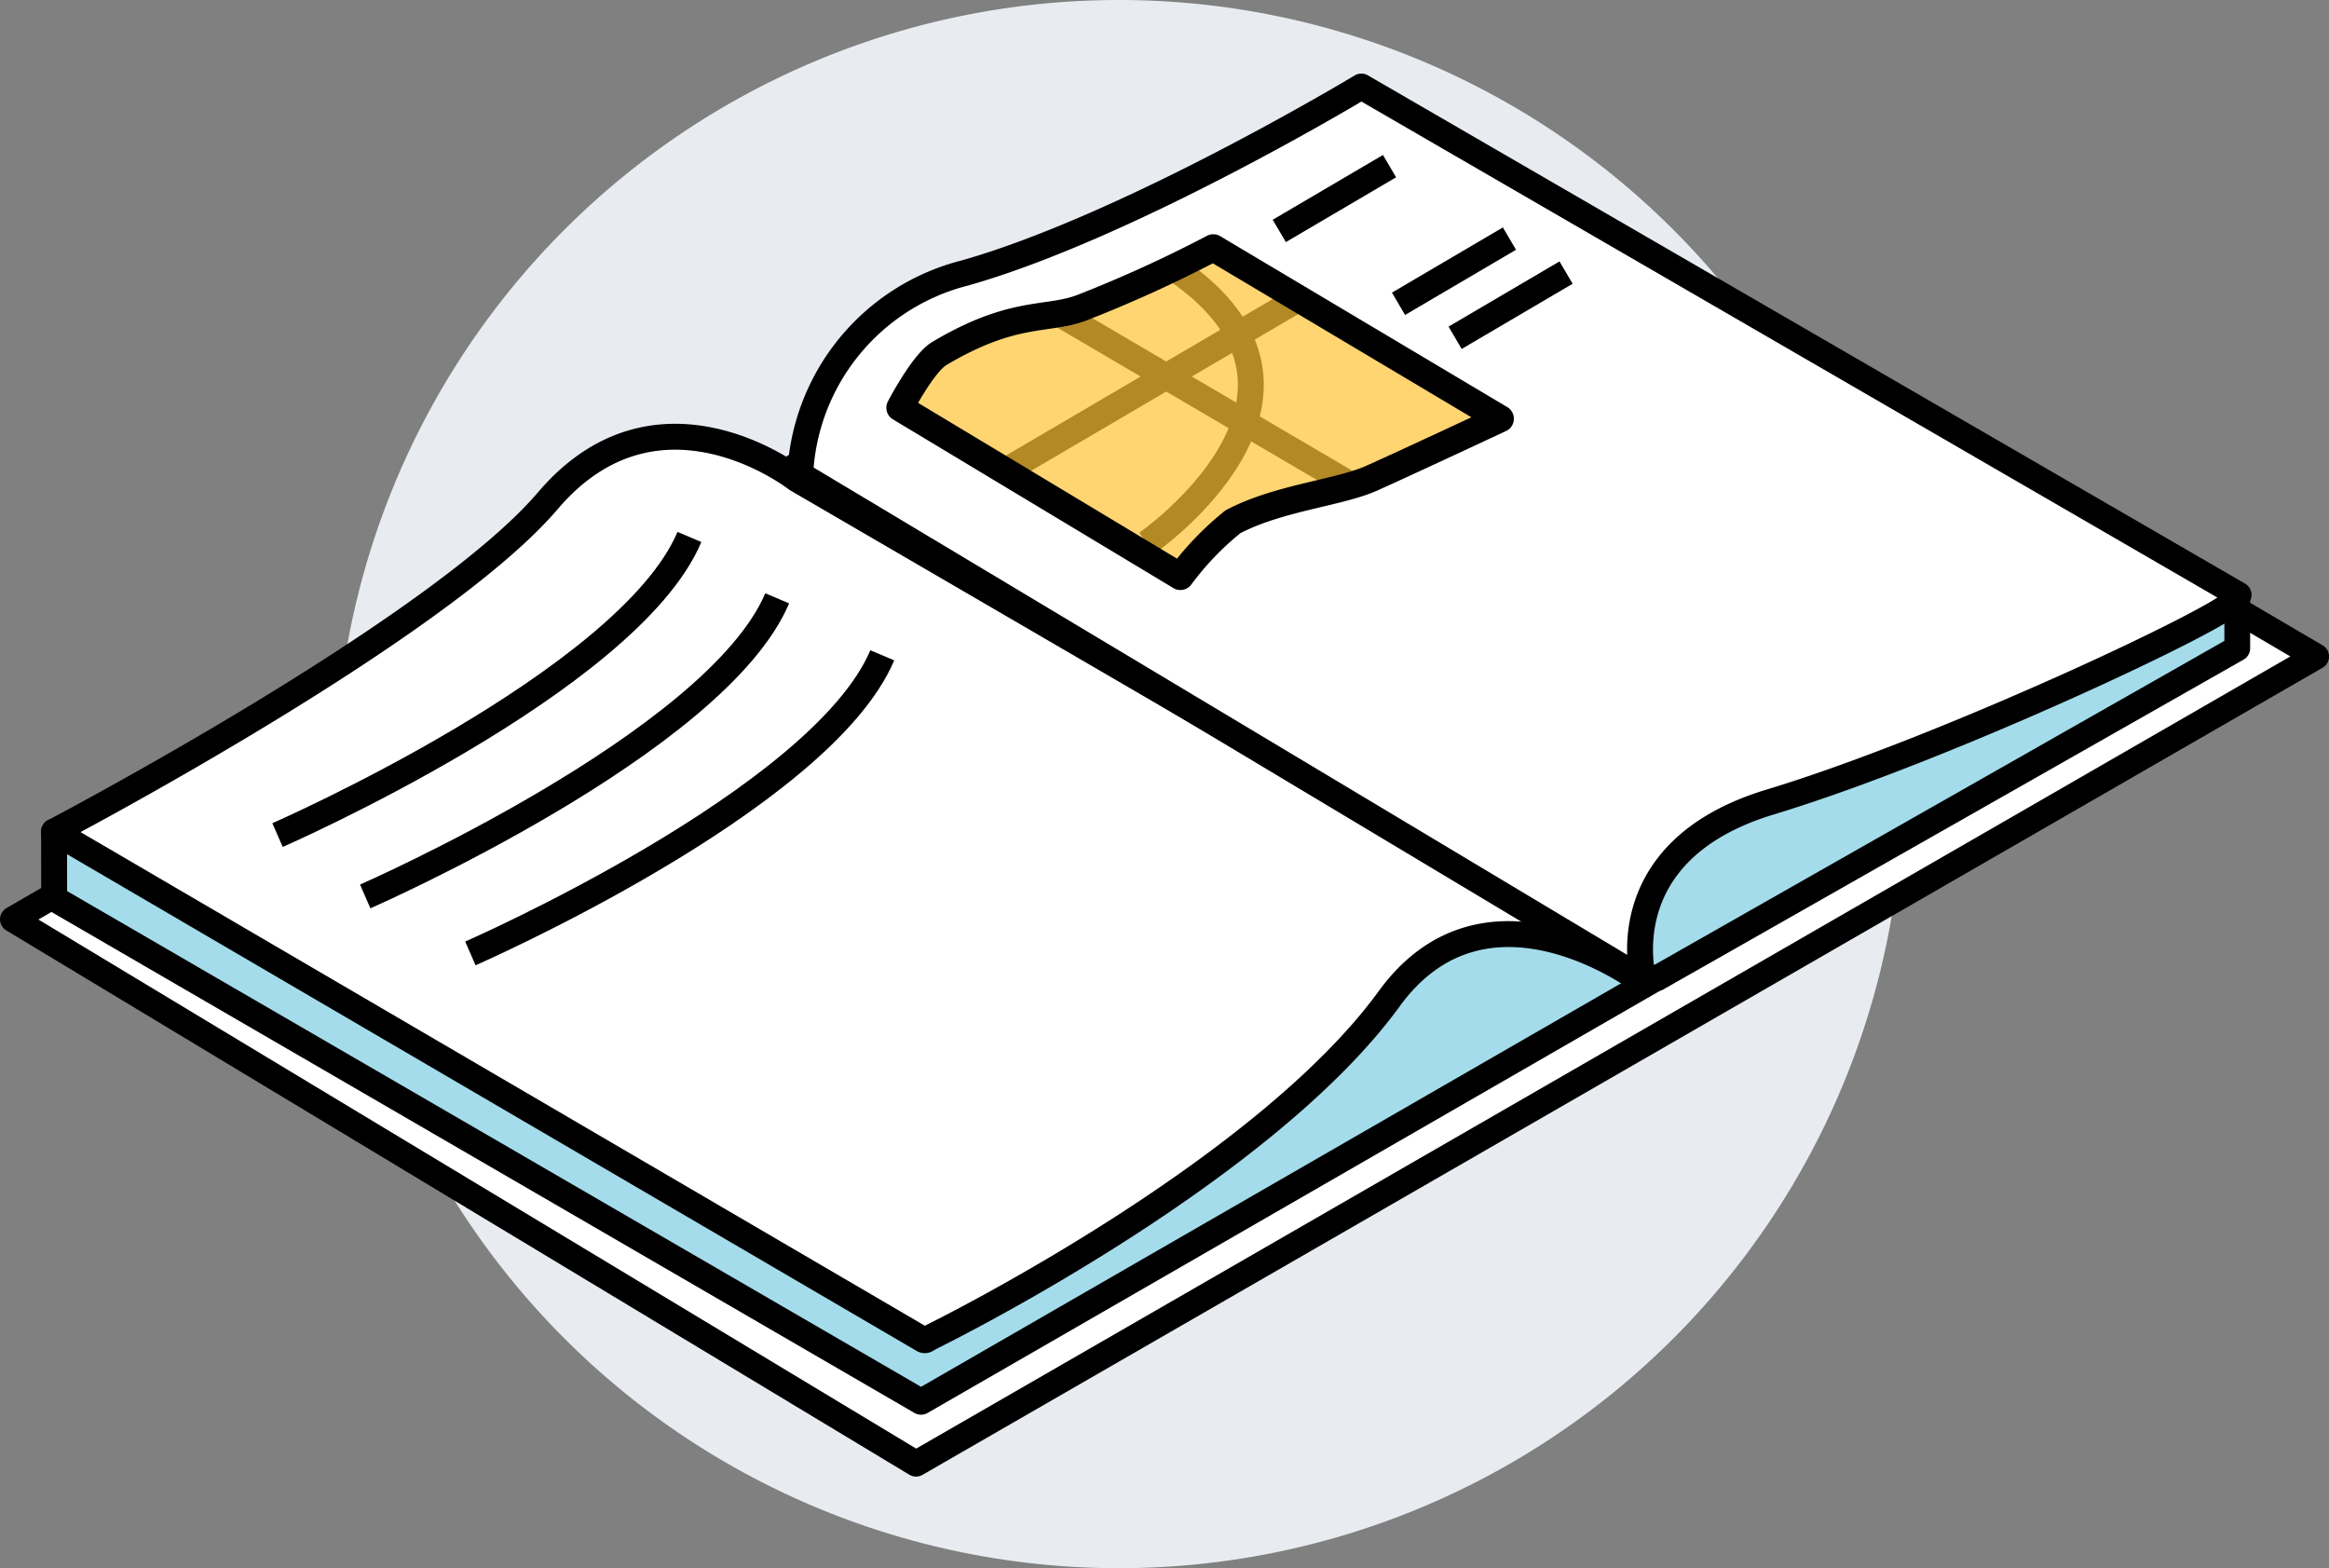 <svg id="Group_778" data-name="Group 778" xmlns="http://www.w3.org/2000/svg" xmlns:xlink="http://www.w3.org/1999/xlink" width="128.921" height="86.795" viewBox="0 0 128.921 86.795">
  <rect x="0" y="0" width="128.921" height="86.795" fill="#808080" stroke="none"/>
  <defs>
    <style>
      .cls-1, .cls-14, .cls-6, .cls-8, .cls-9 {
        fill: none;
      }

      .cls-2 {
        clip-path: url(#clip-path);
      }

      .cls-3 {
        clip-path: url(#clip-path-2);
      }

      .cls-4 {
        fill: #e8ecf1;
      }

      .cls-5 {
        fill: #fff;
      }

      .cls-14, .cls-6, .cls-8, .cls-9 {
        stroke: #000;
      }

      .cls-14, .cls-6, .cls-8 {
        stroke-linecap: round;
        stroke-linejoin: round;
      }

      .cls-6, .cls-9 {
        stroke-width: 1.434px;
      }

      .cls-7 {
        fill: #a5dceb;
      }

      .cls-8 {
        stroke-width: 1.426px;
      }

      .cls-9 {
        stroke-miterlimit: 10;
      }

      .cls-10 {
        fill: #a3dae9;
      }

      .cls-11 {
        opacity: 0.7;
      }

      .cls-12 {
        clip-path: url(#clip-path-3);
      }

      .cls-13 {
        fill: #ffc336;
      }

      .cls-14 {
        stroke-width: 1.5px;
      }
    </style>
    <clipPath id="clip-path">
      <rect id="Rectangle_458" data-name="Rectangle 458" class="cls-1" width="128.921" height="86.795"/>
    </clipPath>
    <clipPath id="clip-path-2">
      <rect id="Rectangle_457" data-name="Rectangle 457" class="cls-1" width="128.921" height="86.795" transform="translate(0 0)"/>
    </clipPath>
    <clipPath id="clip-path-3">
      <rect id="Rectangle_456" data-name="Rectangle 456" class="cls-1" width="33.237" height="18.195" transform="translate(49.813 13.713)"/>
    </clipPath>
  </defs>
  <g id="Group_777" data-name="Group 777" class="cls-2">
    <g id="Group_776" data-name="Group 776">
      <g id="Group_775" data-name="Group 775" class="cls-3">
        <path id="Path_855" data-name="Path 855" class="cls-4" d="M18.535,43.4a43.4,43.4,0,1,1,43.4,43.4,43.4,43.4,0,0,1-43.4-43.4"/>
        <path id="Path_856" data-name="Path 856" class="cls-5" d="M50.707,81.013l77.5-44.674L77.359,6.5.717,50.884Z"/>
        <path id="Path_857" data-name="Path 857" class="cls-6" d="M50.707,81.013l77.5-44.674L77.359,6.5.717,50.884Z"/>
        <path id="Path_858" data-name="Path 858" class="cls-7" d="M123.939,33.056l.285,3.138L91.28,54.844,87.424,43.9Z"/>
        <path id="Path_859" data-name="Path 859" class="cls-7" d="M3.125,49.46l48.088,28.4,40.775-23.7L76.155,49.175,3.41,46.607Z"/>
        <path id="Path_860" data-name="Path 860" class="cls-8" d="M123.843,33.321v2.567L91.715,54.149"/>
        <path id="Path_861" data-name="Path 861" class="cls-6" d="M91.727,54.106,50.984,77.589,3,49.737l-.009-3.708"/>
        <path id="Path_862" data-name="Path 862" class="cls-5" d="M90.446,53.5,44.1,26.52s-7.644-6-13.77,1.191S2.989,46.029,2.989,46.029L51.1,74.154a.166.166,0,0,0,.172.006l.263-.15S69.76,65.089,76.9,55.28c5.4-7.429,13.919-.984,13.919-.984"/>
        <path id="Path_863" data-name="Path 863" class="cls-6" d="M90.446,53.5,44.1,26.52s-7.644-6-13.77,1.191S2.989,46.029,2.989,46.029L51.1,74.154a.166.166,0,0,0,.172.006l.263-.15S69.76,65.089,76.9,55.28c5.4-7.429,13.919-.984,13.919-.984"/>
        <path id="Path_864" data-name="Path 864" class="cls-5" d="M90.917,54.194,44.294,26.268a12.1,12.1,0,0,1,9.12-11.159C62.538,12.521,75.358,4.79,75.358,4.79l48.559,28.135-.285.286c.648.4-15.538,8.122-25.65,11.183-9.039,2.736-7,9.882-7,9.882"/>
        <path id="Path_865" data-name="Path 865" class="cls-6" d="M90.917,54.194,44.294,26.268a12.1,12.1,0,0,1,9.12-11.159C62.538,12.521,75.358,4.79,75.358,4.79l48.559,28.135-.285.286c.648.4-15.538,8.122-25.65,11.183-9.039,2.736-7,9.882-7,9.882"/>
        <path id="Path_866" data-name="Path 866" class="cls-9" d="M15.363,46.222s19.408-8.491,22.8-16.5"/>
        <path id="Path_867" data-name="Path 867" class="cls-9" d="M20.216,49.618s19.408-8.491,22.805-16.5"/>
        <path id="Path_868" data-name="Path 868" class="cls-9" d="M26.038,52.772s19.408-8.491,22.8-16.5"/>
        <line id="Line_285" data-name="Line 285" class="cls-10" y1="3.586" x2="6.103" transform="translate(70.814 9.196)"/>
        <line id="Line_286" data-name="Line 286" class="cls-9" y1="3.586" x2="6.103" transform="translate(70.814 9.196)"/>
        <line id="Line_287" data-name="Line 287" class="cls-10" y1="3.608" x2="6.141" transform="translate(77.414 13.207)"/>
        <line id="Line_288" data-name="Line 288" class="cls-9" y1="3.608" x2="6.141" transform="translate(77.414 13.207)"/>
        <line id="Line_289" data-name="Line 289" class="cls-10" y1="3.608" x2="6.141" transform="translate(80.548 15.088)"/>
        <line id="Line_290" data-name="Line 290" class="cls-9" y1="3.608" x2="6.141" transform="translate(80.548 15.088)"/>
        <line id="Line_291" data-name="Line 291" class="cls-9" x2="16.1" y2="9.447" transform="translate(58.913 17.53)"/>
        <line id="Line_292" data-name="Line 292" class="cls-9" x1="16.1" y2="9.445" transform="translate(55.818 16.522)"/>
        <path id="Path_869" data-name="Path 869" class="cls-9" d="M63.472,30.074S75.283,21.908,65.1,14.926"/>
        <g id="Group_774" data-name="Group 774" class="cls-11">
          <g id="Group_773" data-name="Group 773">
            <g id="Group_772" data-name="Group 772" class="cls-12">
              <path id="Path_870" data-name="Path 870" class="cls-13" d="M65.34,31.908l-15.527-9.34s1.285-2.469,2.181-3c4.127-2.456,5.952-1.8,7.89-2.535a72.238,72.238,0,0,0,7.276-3.317l15.89,9.461s-5.426,2.537-7.122,3.292c-1.837.818-5.129,1.075-7.677,2.409a16.449,16.449,0,0,0-2.911,3.033"/>
            </g>
          </g>
        </g>
        <path id="Path_871" data-name="Path 871" class="cls-14" d="M65.34,31.908l-15.527-9.34s1.285-2.469,2.181-3c4.127-2.456,5.952-1.8,7.89-2.535a72.238,72.238,0,0,0,7.276-3.317l15.89,9.461s-5.426,2.537-7.122,3.292c-1.837.818-5.129,1.075-7.677,2.409A16.449,16.449,0,0,0,65.34,31.908Z"/>
      </g>
    </g>
  </g>
</svg>
